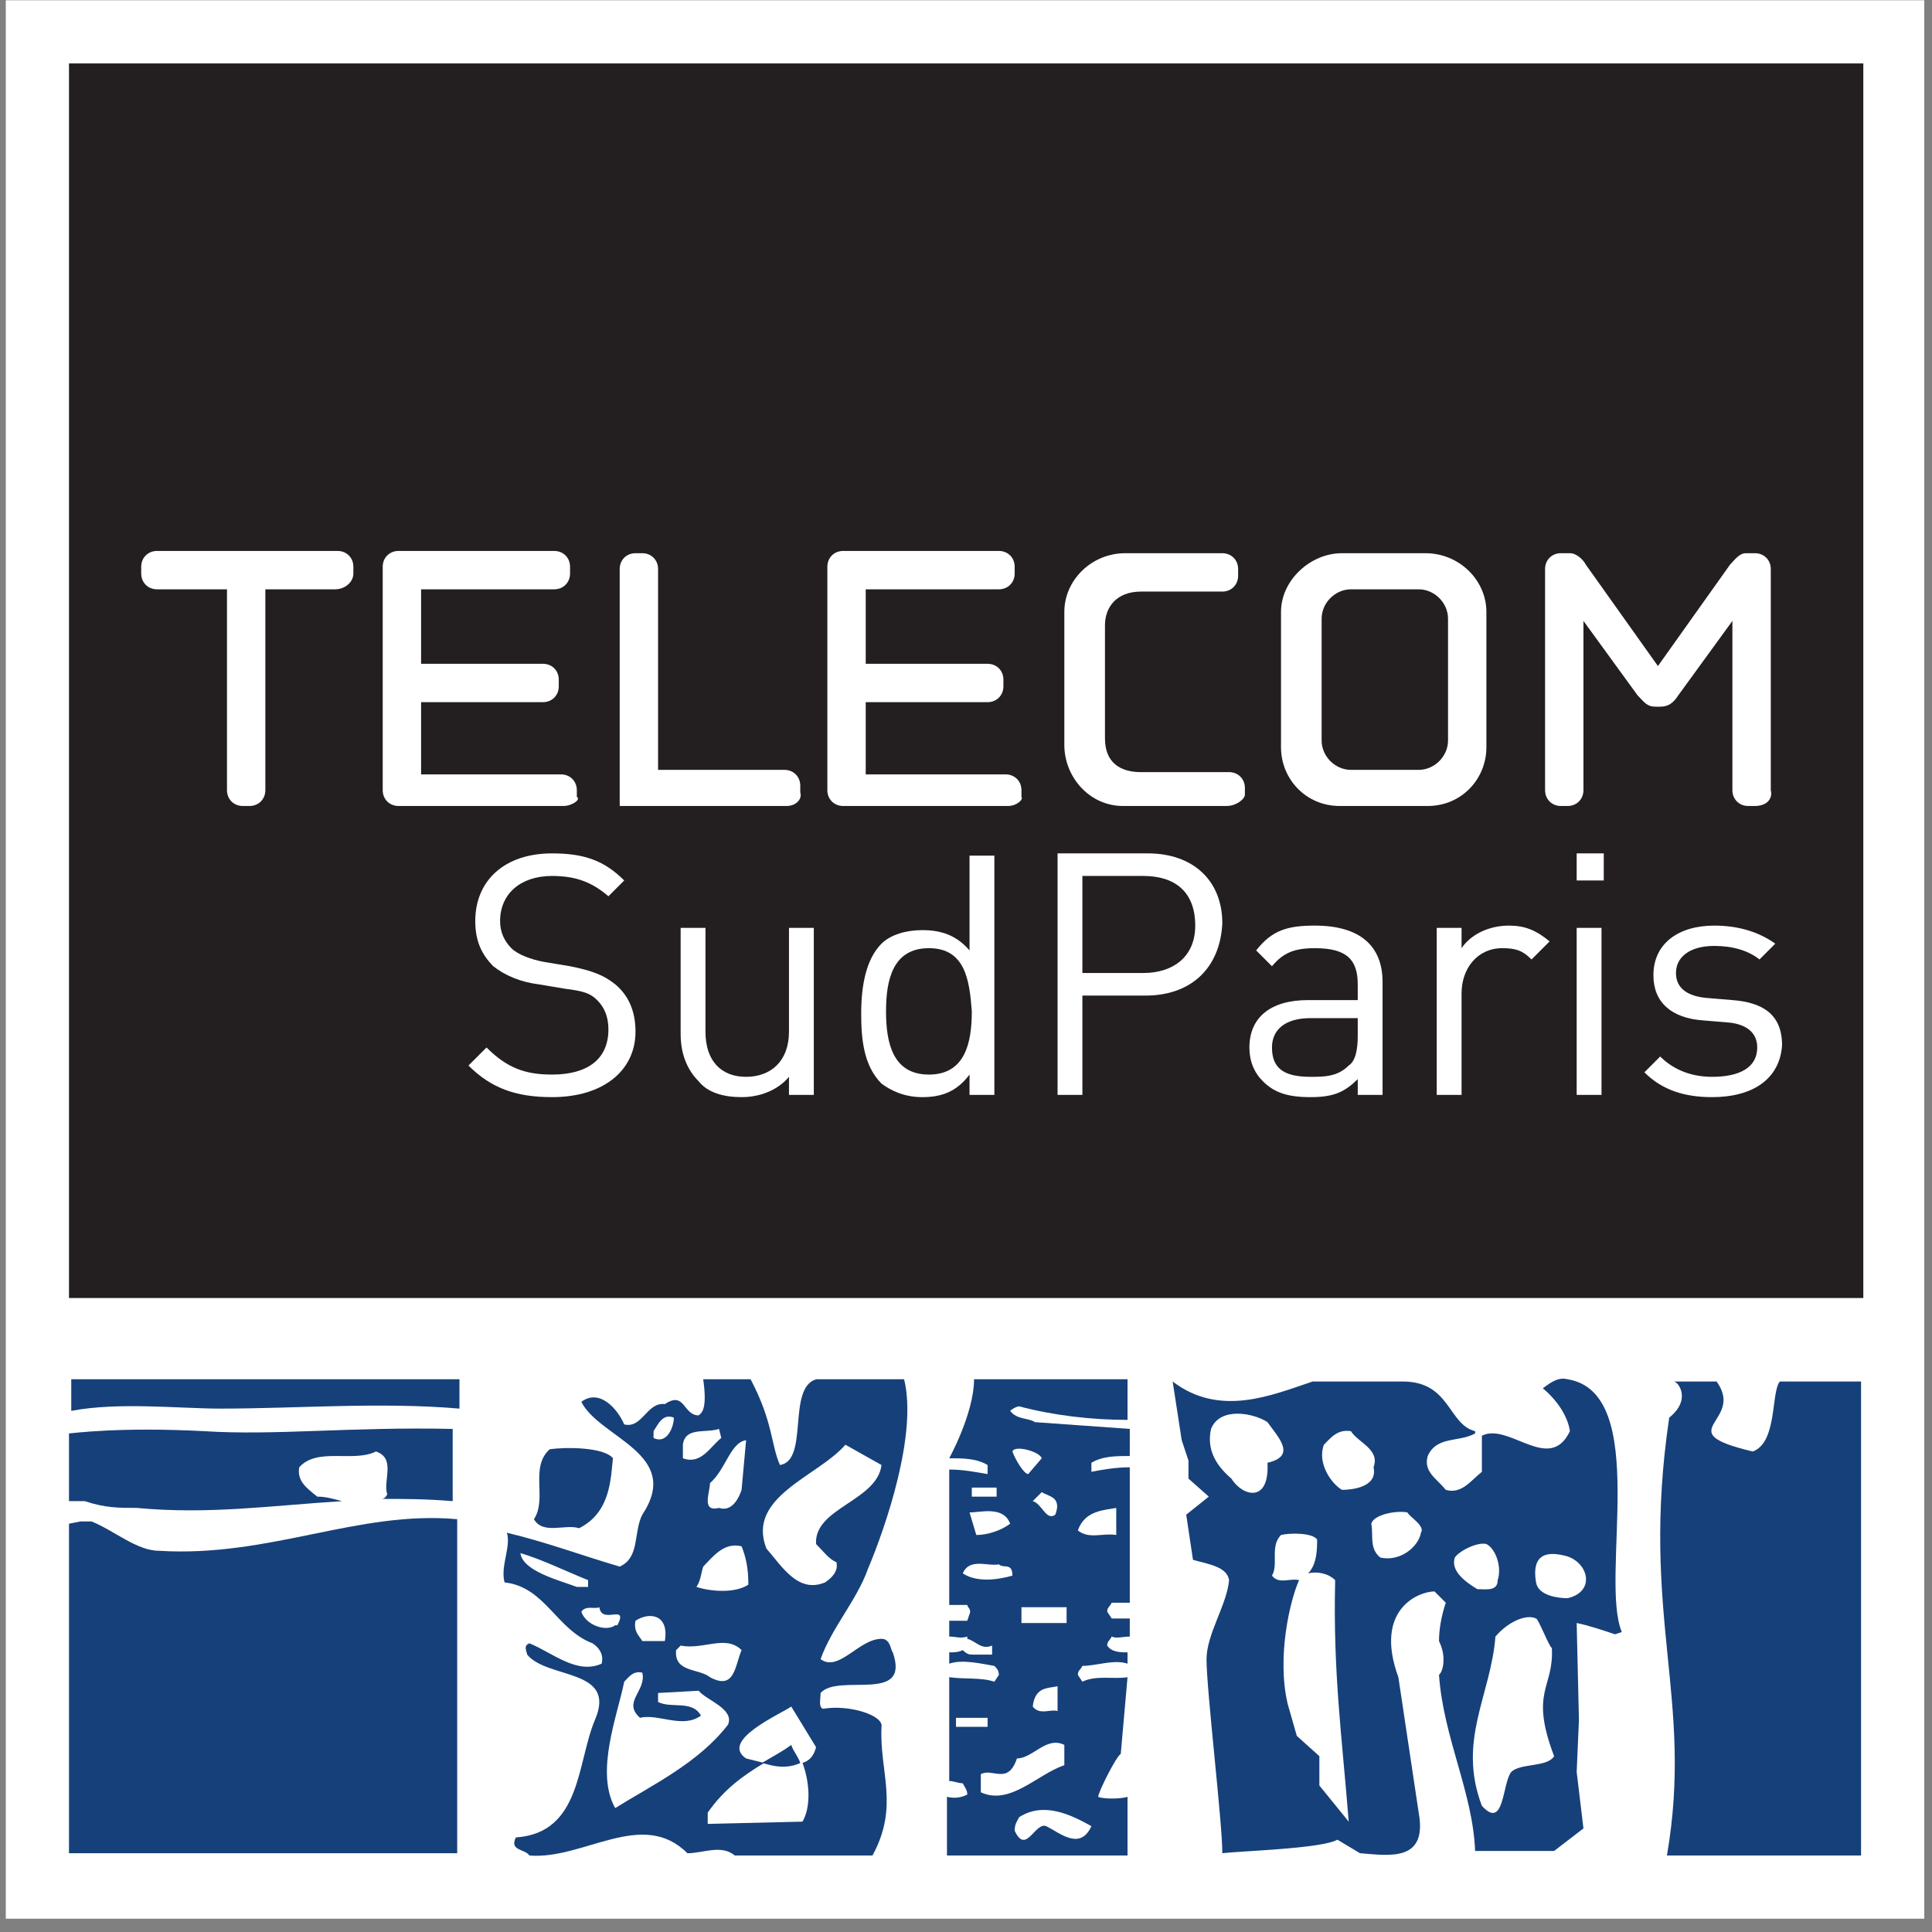 <?xml version="1.0" encoding="utf-8"?>
<!-- Generator: Adobe Illustrator 22.1.0, SVG Export Plug-In . SVG Version: 6.00 Build 0)  -->
<svg version="1.1"
	 id="svg16200" xmlns:cc="http://creativecommons.org/ns#" xmlns:dc="http://purl.org/dc/elements/1.1/" xmlns:rdf="http://www.w3.org/1999/02/22-rdf-syntax-ns#" xmlns:svg="http://www.w3.org/2000/svg"
	 xmlns="http://www.w3.org/2000/svg" xmlns:xlink="http://www.w3.org/1999/xlink" x="0px" y="0px" viewBox="0 0 107 107"
	 style="enable-background:new 0 0 107 107;" xml:space="preserve">
<rect x="0" y="0" width="107" height="107" fill="#808080" stroke="none"/>
<style type="text/css">
	.st0{clip-path:url(#SVGID_2_);}
	.st1{clip-path:url(#SVGID_4_);}
	.st2{fill:#FFFFFF;}
	.st3{fill:#231F20;}
	.st4{fill:#164079;}
</style>
<g>
	<g>
		<g id="layer1" transform="translate(-564.532,-367.784)">
			<defs>
				<rect id="SVGID_1_" x="297.6" y="27.8" width="105.2" height="136"/>
			</defs>
			<clipPath id="SVGID_2_">
				<use xlink:href="#SVGID_1_"  style="overflow:visible;"/>
			</clipPath>
			<g id="g15967" transform="matrix(1.25,0,0,-1.25,179.728,526.172)" class="st0">
				<g id="g15969">
					<g id="g15975">
						<defs>
							<polyline id="SVGID_3_" points="308.1,126.7 308.1,41.7 393.2,41.7 393.2,126.7 							"/>
						</defs>
						<clipPath id="SVGID_4_">
							<use xlink:href="#SVGID_3_"  style="overflow:visible;"/>
						</clipPath>
						<g id="g15977" class="st1">
							<path id="path15983" class="st2" d="M308.1,41.7h85v85h-85V41.7z"/>
							<path id="path15985" class="st3" d="M310.9,69.2h79.5v54.7h-79.5V69.2z"/>
							<path id="path15987" class="st4" d="M390.3,44.5l0,21h-3.6c-0.4-0.5-0.1-2.7-1.2-3.1c-3.8,0.9-0.3,1.3-1.6,3.1
								c-0.2,0-1.7,0-1.9,0c0.2,0,0.8-0.8-0.2-1.6c-1.3-8.8,1.1-12.4-0.1-19.4L390.3,44.5"/>
							<path id="path15989" class="st4" d="M333.5,59c1.4,0.7,1.4,2.2,1.5,3.1c-0.4,0.5-2.1,0.5-2.8,0.4c-0.9-0.8-0.1-2.2-0.7-3.1
								C331.9,58.7,332.9,59.2,333.5,59"/>
							<path id="path15991" class="st4" d="M341.6,48.6l0.4-0.1c0.4-0.1,0.9-0.1,1.3,0.1c-0.1,0.3-0.3,0.5-0.4,0.8
								C342.5,49.1,342.1,48.9,341.6,48.6"/>
							<path id="path15993" class="st4" d="M341.8,58.1c-0.9,2.3,2.3,3.2,3.5,4.6l1.6-0.9c-0.2-1.6-3-1.9-2.9-3.5
								c0.3-0.3,0.6-0.7,0.9-0.8c0.1-0.4-0.2-0.7-0.5-0.9C343.2,56.1,342.5,57.3,341.8,58.1L341.8,58.1z M343.4,48.6
								c0.3-0.8,0.4-1.9,0-2.6l-4.2-0.1v0.5c0.7,1,1.5,1.6,2.5,2.2l-0.8,0.2c-1.2,0.8,1.6,2,2,2.3l1.1-1.8
								C343.9,48.9,343.7,48.7,343.4,48.6z M335.1,46.6c-0.9,1.6,0.1,4.1,0.4,5.6c0.2,0.2,0.4,0.5,0.8,0.4c0.2-0.8-0.9-1.3-0.1-2
								c0.8,0.2,1.9-0.5,2.7,0.1c-0.4,0.7-1.3,0.3-1.9,0.6v0.4l1.8,0.1c0.3-0.4,1.6-0.8,1.3-1.5C338.8,48.6,336.7,47.6,335.1,46.6z
								 M333.6,55.3c0.2,0.3,0.6,0.1,0.8,0.2c0.1-0.8,1.3,0.2,0.8-0.8h-0.1C334.7,54.4,333.8,54.7,333.6,55.3z M336,54.9
								c0.6,0.4,1.5,0.3,1.3-0.9h-1C336.2,54.2,335.9,54.4,336,54.9z M336.8,63.3c0.2,0.3,0.4,0.8,0.9,0.6c0-0.4-0.3-1.2-0.9-0.9
								C336.8,63.1,336.8,63.3,336.8,63.3z M338,53.8c1-0.2,2,0.5,2.7-0.2c-0.3-0.7-0.3-1.8-1.4-1.2c-0.5,0.4-1.6,0.2-1.5,1.2
								L338,53.8z M338.1,62.7c0.1,0.8,1,0.5,1.6,0.7l0.1-0.4c-0.5-0.4-0.9-1.2-1.7-0.9C338.1,62.1,338.1,62.7,338.1,62.7z
								 M341,56.5c-0.6-0.4-1.7-0.3-2.3-0.1c0.2,0.3,0.2,0.6,0.3,0.9c0.4,0.4,0.9,1.1,1.7,0.9C340.9,57.7,341,57.2,341,56.5z
								 M340.9,62.9l-0.2-2.2c-0.1-0.3-0.4-1-1-0.8c-0.8-0.2-0.4,0.7-0.4,1.1C340,61.6,340.2,62.8,340.9,62.9z M333.9,56.4h-0.5
								c-0.8,0.3-2.4,0.7-2.5,1.5c1-0.3,2-0.8,3-1.2L333.9,56.4L333.9,56.4z M346.9,54.1c-1,0-1.9-1.5-2.7-0.9
								c0.5,1.4,1.6,2.6,2.1,4c0.8,1.9,2.2,6,1.6,8.4H344c-1.3-0.4-0.3-3.6-1.6-3.8c-0.4,0.9-0.3,1.9-1.3,3.8H339
								c0.2-1.4-0.1-1.5-0.2-1.6c-0.7,0-0.6,1.1-1.5,0.5c-0.8,0.1-1-1.1-1.8-0.9c-0.3,0.7-1.1,1.6-1.9,1c0.8-1.6,4.5-2.3,2.7-5
								c-0.4-0.8-0.1-1.9-1-2.3c-1.7,0.5-3.3,1.1-5,1.5c0.2-0.6-0.3-1.5-0.1-2.2c1.8-0.2,2.3-2.1,3.9-2.7c0.3-0.2,0.5-0.5,0.4-0.9
								c-1.1-0.5-2.2,0.5-3.2,0.9c-0.3-0.1-0.1-0.4-0.1-0.5c0.9-1.1,4-0.6,3-2.9c-0.8-1.9-0.6-5-3.5-5.2c-0.3-0.6,0.4-0.5,0.6-0.8
								c2.4-0.2,5,2.1,7,0.1c0.7,0,1.5,0.4,2.1-0.1h6.1c1.2,2.2,0.3,3.7,0.4,5.7c0.1,0.5-1.4,1-2.6,0.8c-0.2,0.1-0.1,0.4-0.1,0.7
								c0.8,0.9,4-0.5,3.2,1.8C347.3,53.6,347.3,54.1,346.9,54.1"/>
							<path id="path15995" class="st4" d="M316.9,63.3c-3.8,0.2-5.9-0.1-6-0.1v-3h0.7c0.9-0.3,1.5-0.3,2.3-0.3
								c3.2-0.3,5.9,0.1,9.1,0.3c-0.4,0.1-0.7,0.2-1.1,0.2c-0.5,0.4-0.9,0.7-0.8,1.3c0.8,0.9,2.4,0.2,3.4,0.7
								c0.9-0.3,0.3-1.3,0.5-1.9c-0.1-0.2-0.2-0.2-0.3-0.2c1,0,2,0,3.2-0.1v3.2C323.4,63.5,320,63.1,316.9,63.3"/>
							<path id="path15997" class="st4" d="M352.7,56.9c-0.7-0.2-1.6-0.3-2.2,0.1c0.3,0.7,1.1,0.3,1.6,0.4
								C352.3,57.2,352.7,57.5,352.7,56.9z M355,49.4v-0.9c-1.2-0.4-2.4-1.8-3.7-1.2v0.8c0.5,0.3,1.2-0.5,1.6,0.7
								C353.6,48.8,354.2,49.8,355,49.4z M354,62.1l-0.6-0.7c-0.2,0-0.6,0.7-0.7,1C352.8,62.7,353.9,62.4,354,62.1z M354,60.6
								c0.3-0.2,0.9-0.2,0.6-1c-0.4-0.3-0.6,0.5-1,0.6C353.6,60.2,354,60.6,354,60.6z M354.7,52v-1.1c-0.3,0.1-0.8-0.2-1.1,0.2
								C353.7,52,354.3,51.9,354.7,52z M355.1,54.8h-2v0.7h2V54.8z M356.2,45.8c-0.5-1.1-1.4-0.3-2,0c-0.5,0.2-0.9-1.3-1.4-0.2
								c0,0.3,0.1,0.4,0.2,0.6C354.1,46.9,355.3,46.3,356.2,45.8L356.2,45.8z M350.2,50.2v0.4h1.4v-0.4H350.2z M352.6,59.2
								c-0.4-0.3-1-0.5-1.5-0.5l-0.3,1C351.3,59.7,352.3,60,352.6,59.2z M350.9,60.8h1.1v-0.4h-1.1V60.8z M357.3,59.9v-1.2
								c-0.6,0.1-1.2-0.2-1.7,0.2C355.9,59.8,356.8,59.8,357.3,59.9z M353,64.4c1.5-0.4,3.2-0.6,4.8-0.6v1.8H351
								c0-1.5-1.1-3.5-1.1-3.5c0.6,0,1.2,0,1.7-0.3v-0.4c-0.6,0.1-1.1,0.2-1.7,0.2v-6h0.8c0-0.1,0.2-0.2,0.1-0.4l-0.1-0.3h-0.8v-0.7
								c0.3,0,0.5-0.1,0.8,0c0,0,0-0.1,0-0.1c0.4-0.1,0.6-0.5,1.1-0.3v-0.4h-0.8c-0.2,0-0.3,0-0.5,0.2c-0.2-0.1-0.4-0.1-0.6-0.1V53
								c0.6,0.2,1.4,0,2-0.1c0.1-0.1,0.2-0.2,0.2-0.4l-0.2-0.3c-0.6,0.2-1.3,0.1-2,0.2v-4.6c0.2,0,0.4-0.1,0.6-0.1
								c0.1-0.2,0.2-0.3,0.2-0.5c-0.2-0.1-0.5-0.2-0.9-0.1v-2.6h8v2.6c-0.3-0.1-1.1-0.1-1.3,0c0,0.2,0.8,1.8,1,1.9l0.3,3.4
								c-0.6-0.1-1.4,0.1-2-0.2l-0.2,0.3c0,0.2,0.1,0.2,0.2,0.4c0.6,0,1.4,0.3,2,0.1v0.5c-0.3,0-0.7,0-0.9,0.3
								c0,0.2,0.1,0.2,0.2,0.4c0.2-0.1,0.5,0,0.8,0V55h-0.8l-0.2,0.3c0,0.2,0.1,0.2,0.2,0.4h0.8v6c-0.6,0-1.2-0.1-1.7-0.2v0.4
								c0.5,0.3,1.1,0.3,1.7,0.3v1.2c-1.4,0.1-2.8,0.2-4.2,0.3c-0.3,0.2-0.8,0.1-1.1,0.5C352.7,64.3,352.9,64.4,353,64.4"/>
							<path id="path15999" class="st4" d="M317.6,64.3c3.4,0,7.1,0.3,10.6,0v1.3h-17.2c0-0.5,0-1.4,0-1.4
								C313.1,64.6,315.8,64.3,317.6,64.3"/>
							<path id="path16001" class="st4" d="M314.9,58c-1,0-2,0.9-3,1.3h-0.5l-0.5-0.1l0-14.6h17.2v14.8
								C323.7,59.8,319.8,57.7,314.9,58"/>
							<path id="path16003" class="st4" d="M377.3,55.9c-0.4,0-1.3,0.1-1.4,0.7c-0.1,0.6-0.1,1.5,1.2,1.2
								C378.2,57.6,378.6,56.2,377.3,55.9z M374.8,48.2c-0.4-0.5-0.3-2.6-1.3-1.5c-1.1,2.9,0.4,4.9,0.6,7.5c0.6,0.7,1.4,1,1.8,0.8
								c0.1,0,0.6-1.3,0.7-1.3c0.1-1.8-1-1.9,0.1-4.8C376.4,48.4,375.2,48.6,374.8,48.2z M372.3,57.7c0.2,0.3,1,0.7,1.4,0.6
								c0.4-0.2,0.7-1,0.5-1.6c0-0.5-0.5-0.4-0.9-0.4C372.8,56.6,372.1,57.1,372.3,57.7z M370.8,58.8c-0.1-0.6-0.9-1.3-1.8-1.1
								c-0.5,0.4-0.3,1-0.4,1.5c0.1,0.4,1.1,0.6,1.6,0.5C370.3,59.5,371,59.1,370.8,58.8z M368.7,61.7c0.2-0.9-1-1-1.4-1
								c-0.5,0.3-1.1,1.2-0.8,2c0.3,0.3,0.6,0.7,1.2,0.6C368,62.8,369,62.5,368.7,61.7z M366.3,47.6v1.3l-1,0.9l-0.4,1.4
								c-0.5,2.1,0.1,4.6,0.5,5.5c0,0,0,0,0,0c-0.4,0.1-0.9-0.2-1.2,0.2c0.3,0.5-0.1,1.3,0.4,1.8c0.4,0.1,1.4,0.1,1.6-0.2
								c0-0.4,0-1.1-0.4-1.5c0.4,0.1,0.9,0,1.2-0.3c-0.1-4.1,0.3-6.9,0.6-10.7L366.3,47.6L366.3,47.6z M362.4,61.2
								c-0.7,0.6-1.1,1.3-0.9,2.2c0.4,1,1.9,0.7,2.5,0.3c0.5-0.7,1.3-1.5,0-1.8C364.1,60.1,362.9,60.4,362.4,61.2z M379.7,54.4
								c-1,2.4,1.3,10.6-2.4,11.2c-0.4,0.1-0.7-0.1-1.1-0.4c0.6-0.5,1.1-1.2,1.2-1.9c-0.9-1.9-2.7,0.4-3.9-0.2v-1.6
								c-0.5-0.4-0.9-1-1.6-0.8c-0.4,0.5-1,0.8-0.8,1.5c0.4,0.9,1.4,0.6,2.1,1c0,0,0,0,0,0.1c-1.2,0.3-1.1,2.2-3.2,2.2h-4
								c-1.8-0.6-4.1-1.6-6.2,0l0.4-2.6l0.3-0.9l0-0.8l0.9-0.8l-1-0.8l0.3-2c0.7-0.2,1.5-0.3,1.6-0.9c-0.1-1.1-1-2.4-1-3.5
								c0-1.4,0.7-7.2,0.7-8.6c0.8,0.1,4.4,0.2,5.1,0.6c0,0,1-0.6,1-0.6c1.3-0.1,3-0.4,2.6,1.8l-0.9,6c-1.1,3,0.9,3.8,1.6,3.8
								l0.5-0.5c-0.2-0.6-0.3-1.2-0.3-1.7c0.1-0.2,0.2-0.5,0.2-0.8c0-0.4-0.1-0.6-0.2-0.7c0.2-2.8,1.5-5.2,1.6-7.8l3.5,0l1.3,1
								l-0.3,2.5l0.1,2.3l-0.1,4.3c0.5-0.1,1.1-0.3,1.7-0.5L379.7,54.4"/>
							<path id="path16005" class="st2" d="M332.3,78.1c-1.6,0-2.7,0.4-3.7,1.4l0.8,0.8c0.9-0.9,1.7-1.2,2.9-1.2
								c1.6,0,2.5,0.7,2.5,2c0,0.6-0.2,1-0.5,1.3c-0.3,0.3-0.6,0.4-1.4,0.5l-1.2,0.2c-0.8,0.1-1.5,0.4-2,0.8c-0.5,0.5-0.8,1.1-0.8,2
								c0,1.8,1.3,3,3.4,3c1.4,0,2.3-0.3,3.2-1.2l-0.7-0.7c-0.7,0.6-1.4,0.9-2.5,0.9c-1.4,0-2.3-0.8-2.3-2c0-0.5,0.2-0.9,0.5-1.2
								c0.3-0.3,0.9-0.5,1.4-0.6l1.2-0.2c1-0.2,1.5-0.4,2-0.8c0.6-0.5,0.9-1.2,0.9-2.1C336,79.3,334.6,78.1,332.3,78.1"/>
							<path id="path16007" class="st2" d="M342.8,78.2V79c-0.5-0.6-1.3-0.9-2.1-0.9c-0.8,0-1.5,0.2-1.9,0.7
								c-0.5,0.5-0.8,1.2-0.8,2.1v4.7h1.1V81c0-1.3,0.7-2,1.8-2c1.1,0,1.9,0.7,1.9,2v4.6h1.1v-7.4H342.8"/>
							<path id="path16009" class="st2" d="M349,84.7c-1.6,0-1.9-1.4-1.9-2.8c0-1.4,0.3-2.8,1.9-2.8c1.6,0,1.9,1.4,1.9,2.8
								C350.8,83.3,350.6,84.7,349,84.7z M350.8,78.2v0.9c-0.6-0.8-1.3-1-2.1-1c-0.8,0-1.4,0.3-1.8,0.6c-0.8,0.8-0.9,2-0.9,3.1
								c0,1.2,0.2,2.4,0.9,3.1c0.4,0.4,1.1,0.6,1.8,0.6c0.8,0,1.5-0.2,2.1-0.9v4.2h1.1V78.2H350.8"/>
							<path id="path16011" class="st2" d="M358.5,87.9h-2.7v-4.3h2.7c1.3,0,2.3,0.7,2.3,2.1C360.8,87.2,359.9,87.9,358.5,87.9z
								 M358.6,82.6h-2.8v-4.4h-1.1v10.7h4c2,0,3.3-1.2,3.3-3.1C361.9,83.8,360.6,82.6,358.6,82.6"/>
							<path id="path16013" class="st2" d="M368,81.6h-2.1c-1.1,0-1.7-0.5-1.7-1.3c0-0.9,0.5-1.3,1.7-1.3c0.6,0,1.2,0,1.7,0.5
								c0.3,0.2,0.4,0.7,0.4,1.3V81.6z M368,78.2v0.7c-0.6-0.6-1.1-0.8-2.1-0.8c-1,0-1.6,0.2-2.1,0.7c-0.4,0.4-0.6,0.9-0.6,1.5
								c0,1.3,0.9,2.1,2.6,2.1h2.2v0.7c0,1.1-0.5,1.6-1.9,1.6c-0.9,0-1.4-0.2-1.9-0.8l-0.7,0.7c0.7,0.9,1.4,1.1,2.6,1.1
								c2,0,3-0.9,3-2.5v-5H368"/>
							<path id="path16015" class="st2" d="M375.7,84.2c-0.4,0.4-0.7,0.5-1.3,0.5c-1.1,0-1.8-0.9-1.8-2v-4.5h-1.1v7.4h1.1v-0.9
								c0.4,0.6,1.2,1,2.1,1c0.7,0,1.2-0.2,1.8-0.7L375.7,84.2"/>
							<path id="path16017" class="st2" d="M377.7,78.2v7.4h1.1v-7.4H377.7z M377.7,87.7v1.2h1.2v-1.2H377.7"/>
							<path id="path16019" class="st2" d="M383.7,78.1c-1.2,0-2.2,0.3-3,1.1l0.7,0.7c0.6-0.6,1.4-0.9,2.3-0.9c1.2,0,2,0.4,2,1.3
								c0,0.6-0.4,1-1.2,1.1l-1.2,0.1c-1.4,0.1-2.2,0.8-2.2,2c0,1.4,1.1,2.2,2.7,2.2c1.1,0,2-0.3,2.7-0.8l-0.7-0.7
								c-0.5,0.4-1.2,0.6-2,0.6c-1.1,0-1.7-0.5-1.7-1.2c0-0.6,0.4-1,1.3-1.1l1.2-0.1c1.3-0.1,2.2-0.6,2.2-2
								C386.7,78.9,385.5,78.1,383.7,78.1"/>
							<path id="path16021" class="st2" d="M322.7,100.6h-3.1v-8.9c0-0.4-0.3-0.7-0.7-0.7h-0.3c-0.4,0-0.7,0.3-0.7,0.7v8.9h-3.1
								c-0.4,0-0.7,0.3-0.7,0.7v0.3c0,0.4,0.3,0.7,0.7,0.7h8c0.4,0,0.7-0.3,0.7-0.7v-0.3C323.5,100.9,323.1,100.6,322.7,100.6"/>
							<path id="path16023" class="st2" d="M332.8,91h-7.3c-0.4,0-0.7,0.3-0.7,0.7v9.9c0,0.4,0.3,0.7,0.7,0.7h6.9
								c0.4,0,0.7-0.3,0.7-0.7v-0.3c0-0.4-0.3-0.7-0.7-0.7h-5.9v-3.3h5.4c0.4,0,0.7-0.3,0.7-0.7v-0.3c0-0.4-0.3-0.7-0.7-0.7h-5.4
								v-3.2h6.2c0.4,0,0.7-0.3,0.7-0.7v-0.3C333.6,91.3,333.2,91,332.8,91"/>
							<path id="path16025" class="st2" d="M342.7,91h-7.4v10.5c0,0.4,0.3,0.7,0.7,0.7h0.3c0.4,0,0.7-0.3,0.7-0.7v-8.9h5.6
								c0.4,0,0.7-0.3,0.7-0.7v-0.3C343.4,91.3,343.1,91,342.7,91"/>
							<path id="path16027" class="st2" d="M352.5,91h-7.3c-0.4,0-0.7,0.3-0.7,0.7v9.9c0,0.4,0.3,0.7,0.7,0.7h6.9
								c0.4,0,0.7-0.3,0.7-0.7v-0.3c0-0.4-0.3-0.7-0.7-0.7h-5.9v-3.3h5.4c0.4,0,0.7-0.3,0.7-0.7v-0.3c0-0.4-0.3-0.7-0.7-0.7h-5.4
								v-3.2h6.2c0.4,0,0.7-0.3,0.7-0.7v-0.3C353.2,91.3,352.9,91,352.5,91"/>
							<path id="path16029" class="st2" d="M362.2,91h-4.6c-1.5,0-2.6,1.3-2.6,2.7v5.9c0,1.4,1.2,2.6,2.7,2.6h4.3
								c0.4,0,0.7-0.3,0.7-0.7v-0.3c0-0.4-0.3-0.7-0.7-0.7h-3.6c-1.1,0-1.6-0.7-1.6-1.5v-5c0-1.1,0.7-1.5,1.6-1.5h3.9
								c0.4,0,0.7-0.3,0.7-0.7v-0.3C363,91.3,362.6,91,362.2,91"/>
							<path id="path16031" class="st2" d="M372,99.3c0,0.7-0.6,1.3-1.3,1.3h-3c-0.7,0-1.3-0.6-1.3-1.3v-5.4c0-0.7,0.6-1.3,1.3-1.3
								h3c0.7,0,1.3,0.6,1.3,1.3L372,99.3L372,99.3z M371.1,91h-3.9c-1.5,0-2.6,1.2-2.6,2.6v6c0,1.4,1.3,2.6,2.7,2.6h3.7
								c1.5,0,2.7-1.2,2.7-2.6v-6C373.7,92.2,372.6,91,371.1,91"/>
							<path id="path16033" class="st2" d="M385.6,91h-0.3c-0.4,0-0.7,0.3-0.7,0.7v7.5l-2.4-3.3c-0.2-0.3-0.4-0.5-0.8-0.5h-0.2
								c-0.4,0-0.5,0.2-0.8,0.5l-2.4,3.3v-7.5c0-0.4-0.3-0.7-0.7-0.7h-0.3c-0.4,0-0.7,0.3-0.7,0.7v9.8c0,0.4,0.3,0.7,0.7,0.7h0.4
								c0.3,0,0.6-0.3,0.7-0.5l3.2-4.5l3.2,4.5c0.2,0.2,0.4,0.5,0.7,0.5h0.4c0.4,0,0.7-0.3,0.7-0.7v-9.8
								C386.4,91.3,386.1,91,385.6,91"/>
						</g>
					</g>
				</g>
			</g>
		</g>
	</g>
</g>
</svg>
